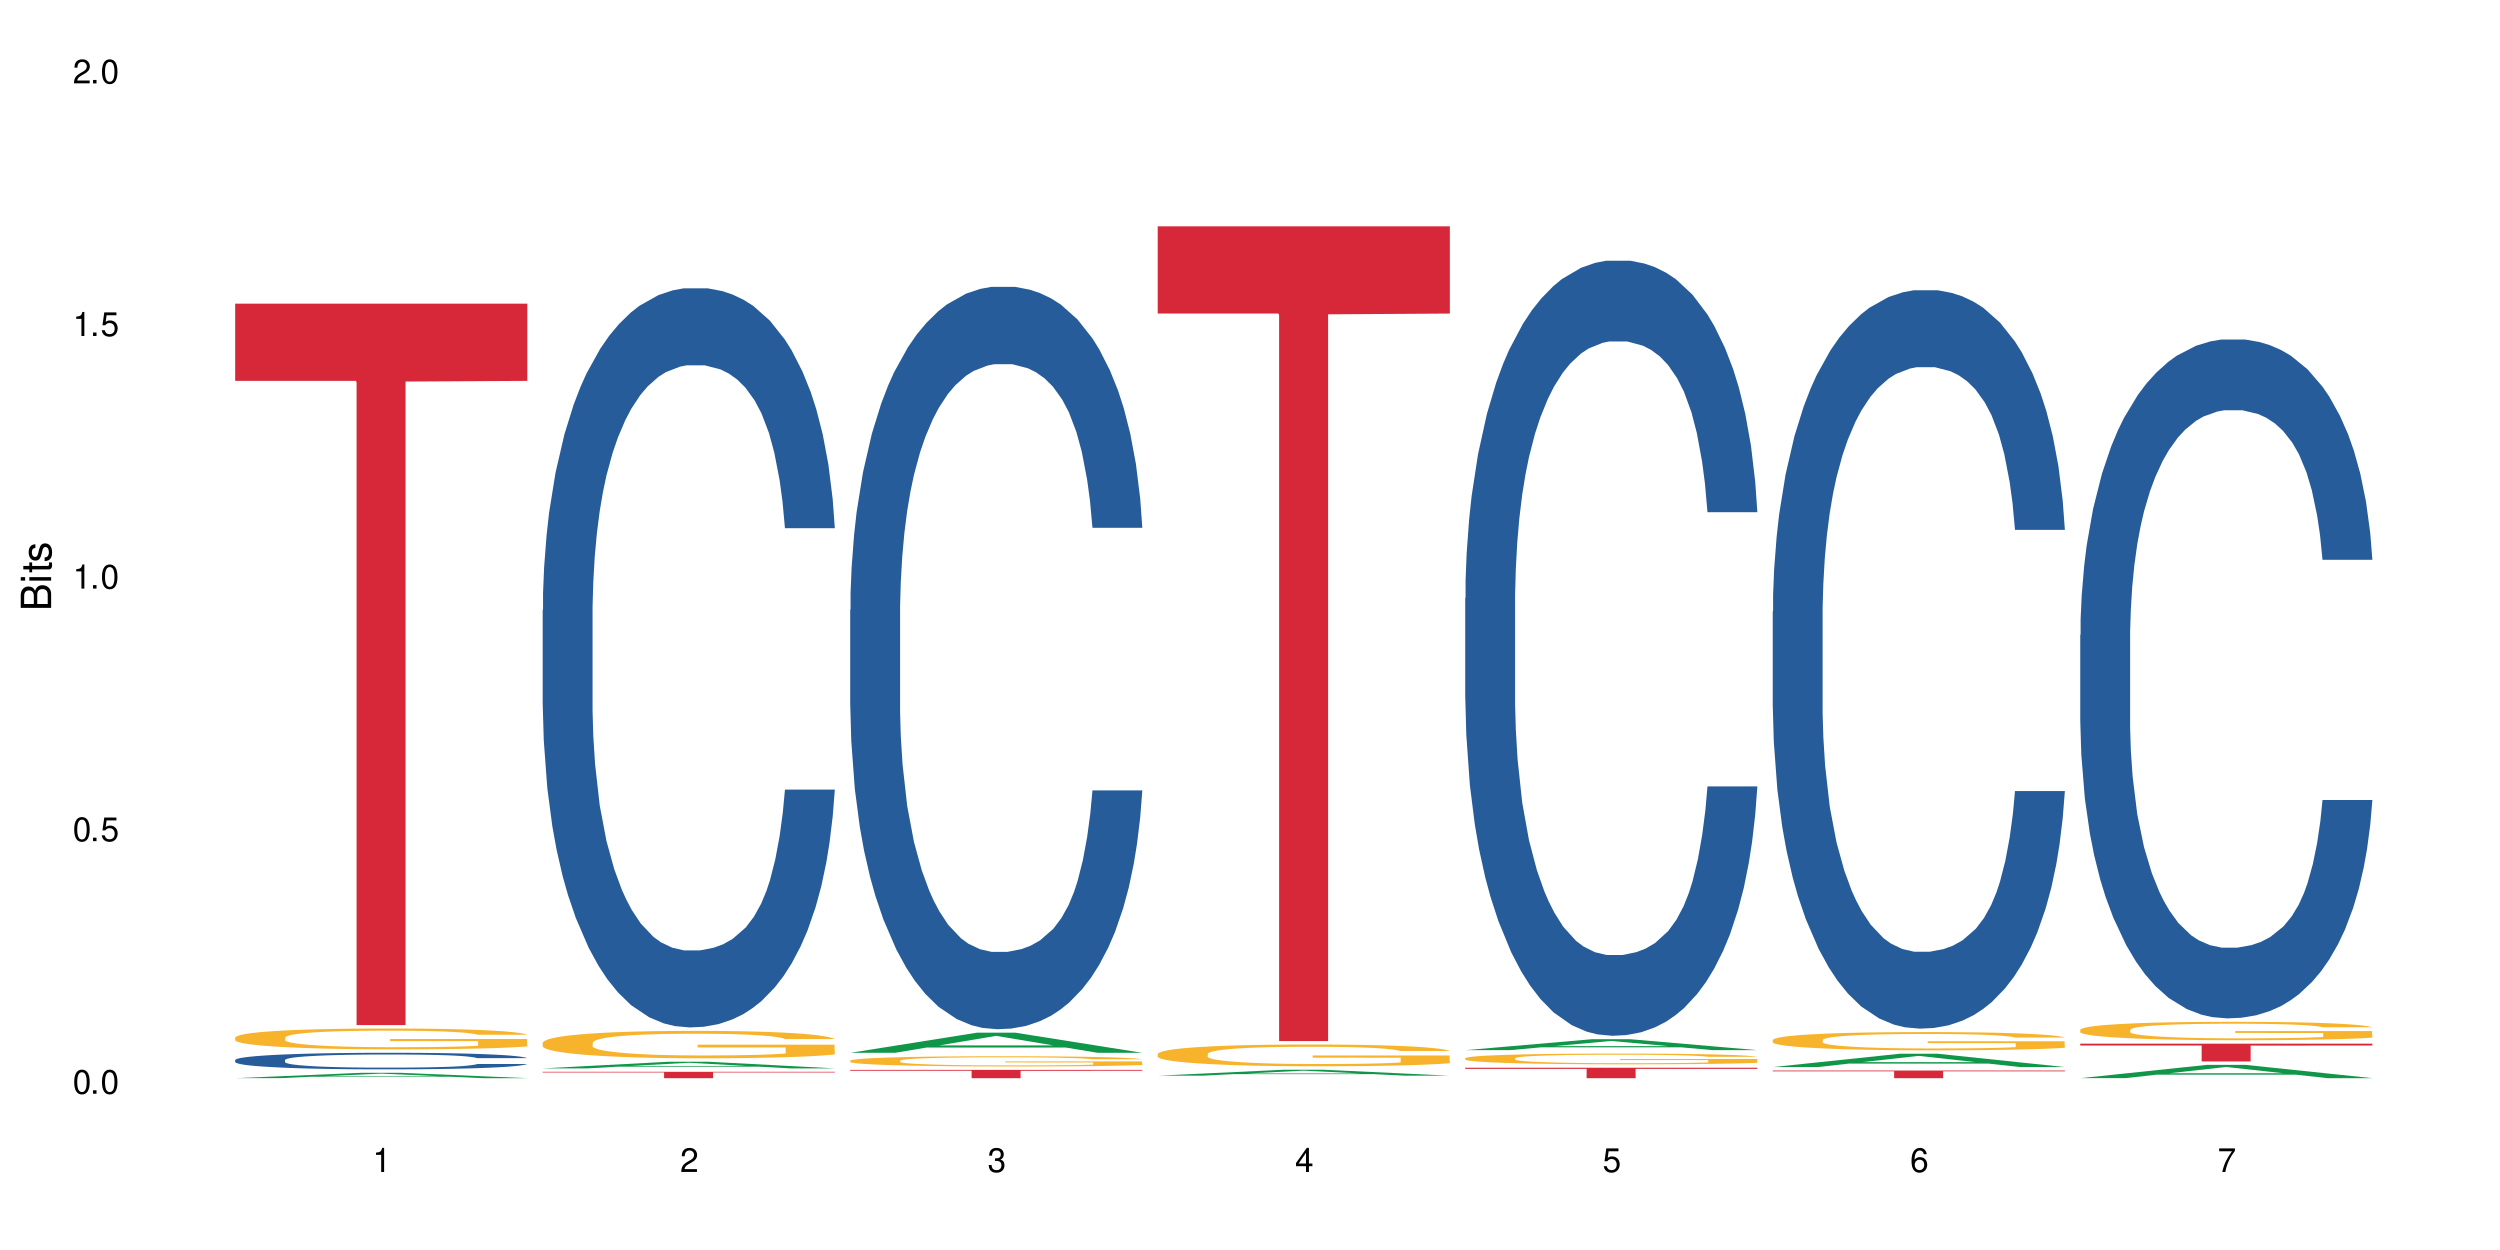 <?xml version="1.0" encoding="UTF-8"?>
<svg xmlns="http://www.w3.org/2000/svg" xmlns:xlink="http://www.w3.org/1999/xlink" width="720" height="360" viewBox="0 0 720 360">
<defs>
<g>
<g id="glyph-0-0">
</g>
<g id="glyph-0-1">
<path d="M 2.641 -6.938 C 2 -6.938 1.422 -6.656 1.078 -6.172 C 0.641 -5.562 0.406 -4.641 0.406 -3.359 C 0.406 -1.016 1.188 0.219 2.641 0.219 C 4.078 0.219 4.859 -1.016 4.859 -3.297 C 4.859 -4.641 4.656 -5.547 4.203 -6.172 C 3.844 -6.656 3.281 -6.938 2.641 -6.938 Z M 2.641 -6.188 C 3.547 -6.188 4 -5.25 4 -3.375 C 4 -1.406 3.562 -0.484 2.625 -0.484 C 1.734 -0.484 1.281 -1.438 1.281 -3.344 C 1.281 -5.25 1.734 -6.188 2.641 -6.188 Z M 2.641 -6.188 "/>
</g>
<g id="glyph-0-2">
<path d="M 1.828 -1 L 0.828 -1 L 0.828 0 L 1.828 0 Z M 1.828 -1 "/>
</g>
<g id="glyph-0-3">
<path d="M 4.562 -6.797 L 1.062 -6.797 L 0.547 -3.094 L 1.328 -3.094 C 1.719 -3.562 2.047 -3.734 2.578 -3.734 C 3.484 -3.734 4.062 -3.109 4.062 -2.094 C 4.062 -1.125 3.484 -0.531 2.578 -0.531 C 1.828 -0.531 1.375 -0.906 1.188 -1.672 L 0.328 -1.672 C 0.453 -1.109 0.547 -0.844 0.75 -0.594 C 1.125 -0.078 1.828 0.219 2.594 0.219 C 3.969 0.219 4.922 -0.781 4.922 -2.219 C 4.922 -3.562 4.031 -4.484 2.719 -4.484 C 2.25 -4.484 1.859 -4.359 1.469 -4.062 L 1.734 -5.969 L 4.562 -5.969 Z M 4.562 -6.797 "/>
</g>
<g id="glyph-0-4">
<path d="M 2.484 -4.938 L 2.484 0 L 3.328 0 L 3.328 -6.938 L 2.766 -6.938 C 2.469 -5.875 2.281 -5.734 0.984 -5.562 L 0.984 -4.938 Z M 2.484 -4.938 "/>
</g>
<g id="glyph-0-5">
<path d="M 4.859 -0.828 L 1.281 -0.828 C 1.359 -1.406 1.672 -1.781 2.5 -2.281 L 3.469 -2.828 C 4.406 -3.344 4.906 -4.062 4.906 -4.906 C 4.906 -5.484 4.672 -6.031 4.266 -6.406 C 3.859 -6.766 3.375 -6.938 2.719 -6.938 C 1.859 -6.938 1.219 -6.625 0.844 -6.031 C 0.609 -5.672 0.5 -5.234 0.484 -4.531 L 1.328 -4.531 C 1.359 -5.016 1.406 -5.281 1.531 -5.516 C 1.75 -5.938 2.188 -6.203 2.703 -6.203 C 3.469 -6.203 4.031 -5.641 4.031 -4.891 C 4.031 -4.344 3.719 -3.859 3.125 -3.516 L 2.234 -3 C 0.812 -2.172 0.406 -1.531 0.328 -0.016 L 4.859 -0.016 Z M 4.859 -0.828 "/>
</g>
<g id="glyph-0-6">
<path d="M 2.125 -3.188 L 2.578 -3.188 C 3.5 -3.188 3.984 -2.766 3.984 -1.922 C 3.984 -1.062 3.469 -0.531 2.594 -0.531 C 1.656 -0.531 1.203 -1 1.156 -2.016 L 0.312 -2.016 C 0.344 -1.453 0.438 -1.094 0.609 -0.781 C 0.953 -0.109 1.625 0.219 2.547 0.219 C 3.953 0.219 4.859 -0.625 4.859 -1.938 C 4.859 -2.828 4.516 -3.297 3.703 -3.594 C 4.344 -3.844 4.656 -4.328 4.656 -5.031 C 4.656 -6.219 3.875 -6.938 2.578 -6.938 C 1.203 -6.938 0.484 -6.172 0.453 -4.703 L 1.297 -4.703 C 1.312 -5.125 1.344 -5.359 1.453 -5.578 C 1.641 -5.969 2.062 -6.203 2.594 -6.203 C 3.344 -6.203 3.797 -5.75 3.797 -5 C 3.797 -4.516 3.609 -4.219 3.25 -4.047 C 3.016 -3.953 2.703 -3.922 2.125 -3.906 Z M 2.125 -3.188 "/>
</g>
<g id="glyph-0-7">
<path d="M 3.141 -1.672 L 3.141 0 L 3.984 0 L 3.984 -1.672 L 4.984 -1.672 L 4.984 -2.438 L 3.984 -2.438 L 3.984 -6.938 L 3.359 -6.938 L 0.266 -2.578 L 0.266 -1.672 Z M 3.141 -2.438 L 1 -2.438 L 3.141 -5.5 Z M 3.141 -2.438 "/>
</g>
<g id="glyph-0-8">
<path d="M 4.781 -5.125 C 4.609 -6.266 3.891 -6.938 2.844 -6.938 C 2.094 -6.938 1.422 -6.578 1.031 -5.953 C 0.594 -5.266 0.406 -4.422 0.406 -3.172 C 0.406 -2 0.578 -1.25 0.984 -0.641 C 1.359 -0.078 1.953 0.219 2.703 0.219 C 3.984 0.219 4.922 -0.75 4.922 -2.094 C 4.922 -3.375 4.062 -4.281 2.844 -4.281 C 2.172 -4.281 1.641 -4.031 1.281 -3.516 C 1.281 -5.234 1.828 -6.188 2.797 -6.188 C 3.391 -6.188 3.797 -5.797 3.938 -5.125 Z M 2.734 -3.531 C 3.547 -3.531 4.062 -2.953 4.062 -2.031 C 4.062 -1.156 3.484 -0.531 2.703 -0.531 C 1.922 -0.531 1.328 -1.188 1.328 -2.078 C 1.328 -2.938 1.906 -3.531 2.734 -3.531 Z M 2.734 -3.531 "/>
</g>
<g id="glyph-0-9">
<path d="M 4.984 -6.797 L 0.438 -6.797 L 0.438 -5.969 L 4.109 -5.969 C 2.5 -3.656 1.828 -2.234 1.328 0 L 2.219 0 C 2.594 -2.172 3.453 -4.047 4.984 -6.094 Z M 4.984 -6.797 "/>
</g>
<g id="glyph-1-0">
</g>
<g id="glyph-1-1">
<path d="M 0 -0.953 L 0 -4.891 C 0 -5.719 -0.234 -6.344 -0.734 -6.797 C -1.188 -7.234 -1.812 -7.469 -2.5 -7.469 C -3.547 -7.469 -4.188 -7 -4.625 -5.875 C -4.984 -6.688 -5.625 -7.094 -6.531 -7.094 C -7.172 -7.094 -7.734 -6.859 -8.141 -6.391 C -8.562 -5.922 -8.75 -5.344 -8.75 -4.5 L -8.75 -0.953 Z M -4.984 -2.062 L -7.766 -2.062 L -7.766 -4.219 C -7.766 -4.844 -7.688 -5.203 -7.453 -5.5 C -7.219 -5.812 -6.859 -5.969 -6.375 -5.969 C -5.891 -5.969 -5.531 -5.812 -5.297 -5.5 C -5.062 -5.203 -4.984 -4.844 -4.984 -4.219 Z M -0.984 -2.062 L -4 -2.062 L -4 -4.781 C -4 -5.766 -3.438 -6.359 -2.484 -6.359 C -1.547 -6.359 -0.984 -5.766 -0.984 -4.781 Z M -0.984 -2.062 "/>
</g>
<g id="glyph-1-2">
<path d="M -6.281 -1.797 L -6.281 -0.797 L 0 -0.797 L 0 -1.797 Z M -8.75 -1.797 L -8.75 -0.797 L -7.484 -0.797 L -7.484 -1.797 Z M -8.75 -1.797 "/>
</g>
<g id="glyph-1-3">
<path d="M -6.281 -3.047 L -6.281 -2.016 L -8.016 -2.016 L -8.016 -1.016 L -6.281 -1.016 L -6.281 -0.172 L -5.469 -0.172 L -5.469 -1.016 L -0.719 -1.016 C -0.078 -1.016 0.281 -1.453 0.281 -2.234 C 0.281 -2.5 0.25 -2.719 0.188 -3.047 L -0.641 -3.047 C -0.609 -2.906 -0.594 -2.766 -0.594 -2.562 C -0.594 -2.141 -0.719 -2.016 -1.156 -2.016 L -5.469 -2.016 L -5.469 -3.047 Z M -6.281 -3.047 "/>
</g>
<g id="glyph-1-4">
<path d="M -4.531 -5.25 C -5.766 -5.25 -6.469 -4.422 -6.469 -2.969 C -6.469 -1.516 -5.719 -0.562 -4.547 -0.562 C -3.562 -0.562 -3.094 -1.062 -2.734 -2.562 L -2.516 -3.484 C -2.344 -4.188 -2.094 -4.469 -1.641 -4.469 C -1.047 -4.469 -0.641 -3.875 -0.641 -3 C -0.641 -2.453 -0.797 -2 -1.062 -1.75 C -1.25 -1.594 -1.422 -1.531 -1.875 -1.469 L -1.875 -0.406 C -0.422 -0.453 0.281 -1.266 0.281 -2.922 C 0.281 -4.5 -0.5 -5.516 -1.719 -5.516 C -2.656 -5.516 -3.172 -4.984 -3.469 -3.734 L -3.703 -2.766 C -3.891 -1.953 -4.156 -1.609 -4.594 -1.609 C -5.188 -1.609 -5.547 -2.125 -5.547 -2.938 C -5.547 -3.75 -5.203 -4.172 -4.531 -4.203 Z M -4.531 -5.25 "/>
</g>
</g>
</defs>
<rect x="-72" y="-36" width="864" height="432" fill="rgb(100%, 100%, 100%)" fill-opacity="1"/>
<path fill-rule="nonzero" fill="rgb(6.275%, 58.824%, 28.235%)" fill-opacity="1" d="M 67.73 310.508 L 67.82 310.508 L 104.227 308.961 L 115.281 308.961 L 151.867 310.512 L 139.012 310.512 L 129.844 310.105 L 89.664 310.105 L 80.676 310.508 L 67.73 310.508 L 93.527 309.938 L 126.156 309.938 L 109.887 309.211 L 109.707 309.211 L 109.527 309.215 L 93.438 309.938 L 93.527 309.938 Z M 67.73 310.508 "/>
<path fill-rule="nonzero" fill="rgb(14.51%, 36.078%, 60%)" fill-opacity="1" d="M 67.73 305.277 L 67.832 305.273 L 67.832 305.168 L 68.141 305.004 L 68.859 304.793 L 69.578 304.648 L 71.426 304.391 L 73.988 304.145 L 76.656 303.953 L 78.605 303.84 L 80.352 303.75 L 84.352 303.59 L 86.918 303.508 L 89.688 303.434 L 93.074 303.359 L 95.535 303.316 L 101.078 303.246 L 105.18 303.215 L 108.363 303.203 L 115.238 303.203 L 119.34 303.219 L 122.316 303.242 L 125.598 303.277 L 128.371 303.316 L 133.191 303.41 L 137.5 303.531 L 139.449 303.602 L 142.527 303.738 L 144.891 303.867 L 146.531 303.98 L 148.379 304.145 L 150.02 304.34 L 151.25 304.562 L 151.867 304.75 L 137.5 304.75 L 136.785 304.574 L 135.961 304.441 L 134.422 304.262 L 132.883 304.137 L 130.73 304.008 L 128.781 303.926 L 126.113 303.844 L 123.754 303.789 L 121.289 303.75 L 118.93 303.727 L 114.414 303.699 L 109.184 303.699 L 107.234 303.707 L 103.23 303.742 L 101.078 303.773 L 98 303.836 L 95.844 303.891 L 93.281 303.977 L 91.535 304.051 L 89.379 304.164 L 87.84 304.266 L 86.098 304.41 L 85.07 304.52 L 84.148 304.641 L 83.328 304.785 L 82.711 304.938 L 82.301 305.098 L 82.094 305.258 L 82.094 305.934 L 82.301 306.09 L 82.812 306.273 L 84.148 306.539 L 86.098 306.77 L 88.355 306.953 L 90.508 307.086 L 91.742 307.145 L 93.383 307.215 L 95.945 307.301 L 99.641 307.391 L 101.797 307.426 L 105.078 307.461 L 108.465 307.477 L 112.98 307.477 L 116.98 307.461 L 119.648 307.438 L 122.418 307.402 L 126.215 307.328 L 128.574 307.258 L 130.629 307.176 L 132.168 307.094 L 133.191 307.023 L 134.73 306.887 L 135.961 306.738 L 136.887 306.586 L 137.5 306.438 L 151.867 306.438 L 151.25 306.613 L 150.328 306.781 L 149.402 306.91 L 147.969 307.062 L 146.324 307.199 L 143.965 307.352 L 142.016 307.449 L 139.449 307.559 L 137.09 307.641 L 134.527 307.715 L 130.73 307.805 L 128.266 307.848 L 125.598 307.887 L 122.418 307.922 L 118.418 307.953 L 114.109 307.969 L 110.105 307.973 L 105.797 307.965 L 102.617 307.949 L 98.41 307.91 L 93.176 307.832 L 89.379 307.746 L 86.406 307.664 L 83.84 307.578 L 80.969 307.461 L 77.273 307.266 L 75.016 307.117 L 73.477 306.996 L 71.734 306.828 L 70.5 306.676 L 69.066 306.43 L 68.039 306.121 L 67.73 305.879 Z M 67.73 305.277 "/>
<path fill-rule="nonzero" fill="rgb(96.863%, 70.196%, 16.863%)" fill-opacity="1" d="M 67.73 298.781 L 67.832 298.777 L 67.832 298.668 L 68.242 298.422 L 69.27 298.082 L 70.605 297.801 L 72.039 297.582 L 72.965 297.469 L 74.504 297.301 L 75.836 297.18 L 79.223 296.934 L 83.531 296.703 L 85.891 296.605 L 88.559 296.512 L 92.355 296.41 L 94.102 296.371 L 99.438 296.281 L 105.488 296.227 L 112.16 296.211 L 115.238 296.215 L 119.441 296.238 L 125.188 296.297 L 128.473 296.352 L 131.039 296.41 L 133.707 296.48 L 136.988 296.59 L 140.066 296.723 L 142.527 296.852 L 144.992 297.016 L 147.043 297.191 L 148.789 297.383 L 150.328 297.613 L 151.25 297.809 L 151.867 298 L 137.605 298 L 136.785 297.809 L 135.859 297.66 L 134.32 297.477 L 132.781 297.348 L 131.242 297.242 L 128.371 297.098 L 125.906 297.012 L 122.828 296.934 L 119.855 296.887 L 116.469 296.852 L 114.414 296.84 L 108.977 296.84 L 104.055 296.879 L 101.18 296.926 L 99.129 296.969 L 96.254 297.051 L 94.512 297.117 L 93.484 297.16 L 90.406 297.328 L 88.355 297.484 L 87.227 297.586 L 85.789 297.754 L 84.762 297.898 L 83.633 298.121 L 83.02 298.285 L 82.199 298.656 L 82.094 299.645 L 82.402 299.852 L 83.02 300.078 L 83.84 300.273 L 85.07 300.484 L 86.301 300.641 L 88.457 300.855 L 90.305 301 L 91.742 301.094 L 94.512 301.238 L 95.641 301.289 L 98.309 301.387 L 101.078 301.465 L 104.465 301.531 L 107.027 301.562 L 111.133 301.59 L 116.363 301.59 L 122.52 301.559 L 126.422 301.516 L 129.09 301.469 L 130.832 301.434 L 132.988 301.371 L 134.527 301.316 L 135.961 301.258 L 137.707 301.164 L 137.707 299.852 L 112.363 299.848 L 112.363 299.234 L 151.762 299.227 L 151.867 301.371 L 149.711 301.52 L 147.043 301.664 L 144.48 301.773 L 141.812 301.867 L 138.016 301.969 L 134.938 302.035 L 130.215 302.113 L 125.906 302.16 L 121.395 302.195 L 117.391 302.211 L 112.672 302.215 L 108.465 302.207 L 103.949 302.172 L 100.359 302.129 L 97.074 302.074 L 93.793 302.004 L 89.688 301.887 L 87.02 301.793 L 84.25 301.68 L 81.48 301.543 L 79.016 301.395 L 77.375 301.277 L 75.734 301.148 L 73.988 300.98 L 72.348 300.797 L 71.117 300.625 L 69.988 300.434 L 69.168 300.254 L 68.348 300.008 L 67.938 299.809 L 67.73 299.637 Z M 67.73 298.781 "/>
<path fill-rule="nonzero" fill="rgb(83.922%, 15.686%, 22.353%)" fill-opacity="1" d="M 67.73 87.453 L 151.867 87.453 L 151.867 109.691 L 116.801 109.887 L 116.801 295.227 L 102.695 295.227 L 102.695 110.082 L 102.488 109.691 L 67.73 109.691 Z M 67.73 87.453 "/>
<path fill-rule="nonzero" fill="rgb(6.275%, 58.824%, 28.235%)" fill-opacity="1" d="M 156.293 307.691 L 156.383 307.688 L 192.789 305.77 L 203.844 305.77 L 240.43 307.691 L 227.574 307.691 L 218.406 307.191 L 178.227 307.191 L 169.238 307.691 L 156.293 307.691 L 182.094 306.984 L 214.723 306.98 L 198.453 306.086 L 198.273 306.082 L 198.094 306.09 L 182.004 306.98 L 182.094 306.984 Z M 156.293 307.691 "/>
<path fill-rule="nonzero" fill="rgb(14.51%, 36.078%, 60%)" fill-opacity="1" d="M 156.293 175.656 L 156.398 175.461 L 156.398 170.793 L 156.703 163.398 L 157.422 154.059 L 158.141 147.637 L 159.988 136.156 L 162.555 125.066 L 165.223 116.504 L 167.172 111.445 L 168.914 107.555 L 172.918 100.355 L 175.48 96.656 L 178.25 93.348 L 181.637 90.043 L 184.102 88.094 L 189.641 84.98 L 193.746 83.621 L 196.926 83.035 L 203.801 83.035 L 207.902 83.816 L 210.879 84.789 L 214.164 86.344 L 216.934 88.094 L 221.754 92.375 L 226.066 97.824 L 228.016 100.938 L 231.094 106.969 L 233.453 112.809 L 235.094 117.867 L 236.941 125.066 L 238.582 133.82 L 239.812 143.746 L 240.43 152.113 L 226.066 152.113 L 225.348 144.328 L 224.527 138.297 L 222.988 130.32 L 221.449 124.676 L 219.293 119.035 L 217.344 115.336 L 214.676 111.641 L 212.316 109.305 L 209.855 107.555 L 207.492 106.387 L 202.98 105.219 L 197.746 105.219 L 195.797 105.609 L 191.797 107.164 L 189.641 108.527 L 186.562 111.25 L 184.406 113.781 L 181.844 117.672 L 180.098 120.98 L 177.945 126.039 L 176.406 130.516 L 174.66 136.934 L 173.633 141.801 L 172.711 147.246 L 171.891 153.668 L 171.273 160.48 L 170.863 167.68 L 170.66 174.684 L 170.66 204.844 L 170.863 211.848 L 171.379 220.02 L 172.711 231.891 L 174.66 242.203 L 176.918 250.375 L 179.074 256.211 L 180.305 258.938 L 181.945 262.051 L 184.512 265.941 L 188.203 269.832 L 190.359 271.391 L 193.641 272.945 L 197.027 273.723 L 201.543 273.723 L 205.543 272.945 L 208.211 271.973 L 210.98 270.414 L 214.777 267.109 L 217.137 263.996 L 219.191 260.297 L 220.73 256.602 L 221.754 253.488 L 223.293 247.457 L 224.527 240.84 L 225.449 234.031 L 226.066 227.414 L 240.43 227.414 L 239.812 235.195 L 238.891 242.785 L 237.969 248.43 L 236.531 255.238 L 234.891 261.27 L 232.527 268.082 L 230.578 272.555 L 228.016 277.422 L 225.656 281.117 L 223.09 284.426 L 219.293 288.316 L 216.832 290.262 L 214.164 292.016 L 210.98 293.57 L 206.98 294.934 L 202.672 295.711 L 198.668 295.906 L 194.359 295.516 L 191.18 294.738 L 186.973 292.988 L 181.738 289.484 L 177.945 285.789 L 174.969 282.09 L 172.402 278.199 L 169.531 272.945 L 165.836 264.383 L 163.578 257.77 L 162.039 252.32 L 160.297 244.73 L 159.066 237.922 L 157.629 227.023 L 156.602 213.211 L 156.293 202.508 Z M 156.293 175.656 "/>
<path fill-rule="nonzero" fill="rgb(96.863%, 70.196%, 16.863%)" fill-opacity="1" d="M 156.293 300.273 L 156.398 300.266 L 156.398 300.121 L 156.809 299.797 L 157.832 299.348 L 159.168 298.98 L 160.605 298.695 L 161.527 298.543 L 163.066 298.324 L 164.398 298.168 L 167.785 297.844 L 172.094 297.539 L 174.457 297.41 L 177.121 297.289 L 180.918 297.152 L 182.664 297.102 L 188 296.984 L 194.051 296.914 L 200.723 296.891 L 203.801 296.898 L 208.008 296.926 L 213.754 297.008 L 217.035 297.078 L 219.602 297.152 L 222.27 297.246 L 225.551 297.387 L 228.629 297.562 L 231.094 297.734 L 233.555 297.949 L 235.605 298.18 L 237.352 298.434 L 238.891 298.738 L 239.812 298.988 L 240.43 299.242 L 226.168 299.242 L 225.348 298.988 L 224.422 298.793 L 222.883 298.555 L 221.344 298.383 L 219.805 298.246 L 216.934 298.059 L 214.473 297.945 L 211.395 297.844 L 208.418 297.777 L 205.031 297.734 L 202.98 297.719 L 197.543 297.719 L 192.617 297.77 L 189.742 297.828 L 187.691 297.887 L 184.816 297.992 L 183.074 298.082 L 182.047 298.137 L 178.969 298.363 L 176.918 298.562 L 175.789 298.699 L 174.352 298.918 L 173.328 299.113 L 172.199 299.398 L 171.582 299.617 L 170.762 300.105 L 170.66 301.402 L 170.965 301.68 L 171.582 301.973 L 172.402 302.234 L 173.633 302.508 L 174.867 302.715 L 177.02 302.996 L 178.867 303.184 L 180.305 303.309 L 183.074 303.504 L 184.203 303.566 L 186.871 303.695 L 189.641 303.797 L 193.027 303.883 L 195.59 303.926 L 199.695 303.965 L 204.93 303.965 L 211.086 303.922 L 214.984 303.863 L 217.652 303.805 L 219.395 303.754 L 221.551 303.676 L 223.09 303.602 L 224.527 303.523 L 226.27 303.402 L 226.27 301.68 L 200.926 301.672 L 200.926 300.863 L 240.328 300.855 L 240.43 303.676 L 238.273 303.871 L 235.605 304.059 L 233.043 304.203 L 230.375 304.324 L 226.578 304.461 L 223.5 304.547 L 218.781 304.648 L 214.473 304.715 L 209.957 304.758 L 205.953 304.777 L 201.234 304.785 L 197.027 304.77 L 192.512 304.727 L 188.922 304.672 L 185.641 304.598 L 182.355 304.504 L 178.25 304.352 L 175.582 304.23 L 172.812 304.078 L 170.043 303.898 L 167.582 303.703 L 165.938 303.555 L 164.297 303.379 L 162.555 303.164 L 160.91 302.918 L 159.68 302.695 L 158.551 302.441 L 157.73 302.203 L 156.91 301.879 L 156.5 301.621 L 156.293 301.398 Z M 156.293 300.273 "/>
<path fill-rule="nonzero" fill="rgb(83.922%, 15.686%, 22.353%)" fill-opacity="1" d="M 156.293 308.68 L 240.43 308.68 L 240.43 308.875 L 205.363 308.875 L 205.363 310.512 L 191.258 310.512 L 191.258 308.879 L 191.051 308.875 L 156.293 308.875 Z M 156.293 308.68 "/>
<path fill-rule="nonzero" fill="rgb(6.275%, 58.824%, 28.235%)" fill-opacity="1" d="M 244.859 303.211 L 244.949 303.203 L 281.352 297.41 L 292.41 297.41 L 328.992 303.215 L 316.141 303.215 L 306.969 301.699 L 266.789 301.699 L 257.801 303.211 L 244.859 303.211 L 270.656 301.074 L 303.285 301.066 L 287.016 298.355 L 286.836 298.352 L 286.656 298.367 L 270.566 301.066 L 270.656 301.074 Z M 244.859 303.211 "/>
<path fill-rule="nonzero" fill="rgb(14.51%, 36.078%, 60%)" fill-opacity="1" d="M 244.859 175.648 L 244.961 175.449 L 244.961 170.762 L 245.27 163.336 L 245.988 153.953 L 246.703 147.504 L 248.551 135.973 L 251.117 124.836 L 253.785 116.234 L 255.734 111.152 L 257.477 107.246 L 261.48 100.016 L 264.043 96.301 L 266.816 92.98 L 270.199 89.656 L 272.664 87.703 L 278.203 84.574 L 282.309 83.207 L 285.488 82.621 L 292.363 82.621 L 296.469 83.402 L 299.441 84.379 L 302.727 85.941 L 305.496 87.703 L 310.32 92 L 314.629 97.473 L 316.578 100.602 L 319.656 106.66 L 322.016 112.523 L 323.656 117.602 L 325.504 124.836 L 327.145 133.629 L 328.379 143.598 L 328.992 152 L 314.629 152 L 313.91 144.184 L 313.09 138.125 L 311.551 130.109 L 310.012 124.445 L 307.855 118.777 L 305.906 115.062 L 303.238 111.348 L 300.879 109.004 L 298.418 107.246 L 296.059 106.074 L 291.543 104.898 L 286.309 104.898 L 284.359 105.293 L 280.359 106.855 L 278.203 108.223 L 275.125 110.957 L 272.973 113.5 L 270.406 117.406 L 268.66 120.73 L 266.508 125.812 L 264.969 130.305 L 263.223 136.754 L 262.199 141.641 L 261.273 147.113 L 260.453 153.562 L 259.84 160.402 L 259.426 167.633 L 259.223 174.668 L 259.223 204.961 L 259.426 211.996 L 259.941 220.203 L 261.273 232.125 L 263.223 242.484 L 265.48 250.691 L 267.637 256.555 L 268.867 259.293 L 270.508 262.418 L 273.074 266.328 L 276.77 270.234 L 278.922 271.801 L 282.207 273.363 L 285.59 274.145 L 290.105 274.145 L 294.109 273.363 L 296.773 272.387 L 299.547 270.82 L 303.344 267.5 L 305.703 264.371 L 307.754 260.66 L 309.293 256.945 L 310.32 253.82 L 311.859 247.762 L 313.09 241.117 L 314.012 234.277 L 314.629 227.633 L 328.992 227.633 L 328.379 235.449 L 327.453 243.07 L 326.531 248.738 L 325.094 255.578 L 323.453 261.637 L 321.094 268.477 L 319.145 272.973 L 316.578 277.855 L 314.219 281.57 L 311.652 284.895 L 307.855 288.801 L 305.395 290.758 L 302.727 292.516 L 299.547 294.078 L 295.543 295.445 L 291.234 296.227 L 287.234 296.422 L 282.926 296.031 L 279.742 295.25 L 275.535 293.492 L 270.305 289.973 L 266.508 286.262 L 263.531 282.547 L 260.965 278.641 L 258.094 273.363 L 254.398 264.762 L 252.145 258.117 L 250.605 252.648 L 248.859 245.023 L 247.629 238.184 L 246.191 227.242 L 245.164 213.363 L 244.859 202.617 Z M 244.859 175.648 "/>
<path fill-rule="nonzero" fill="rgb(96.863%, 70.196%, 16.863%)" fill-opacity="1" d="M 244.859 305.461 L 244.961 305.457 L 244.961 305.402 L 245.371 305.281 L 246.398 305.117 L 247.73 304.98 L 249.168 304.871 L 250.09 304.816 L 251.629 304.734 L 252.965 304.676 L 256.348 304.555 L 260.66 304.441 L 263.02 304.395 L 265.688 304.348 L 269.484 304.297 L 271.227 304.277 L 276.562 304.234 L 282.617 304.207 L 289.285 304.199 L 292.363 304.203 L 296.57 304.215 L 302.316 304.242 L 305.598 304.27 L 308.164 304.297 L 310.832 304.332 L 314.117 304.387 L 317.195 304.449 L 319.656 304.516 L 322.117 304.594 L 324.172 304.68 L 325.914 304.773 L 327.453 304.887 L 328.379 304.98 L 328.992 305.074 L 314.73 305.074 L 313.91 304.98 L 312.988 304.91 L 311.449 304.82 L 309.91 304.758 L 308.371 304.707 L 305.496 304.637 L 303.035 304.594 L 299.957 304.555 L 296.98 304.531 L 293.594 304.516 L 291.543 304.508 L 286.105 304.508 L 281.18 304.527 L 278.309 304.551 L 276.254 304.57 L 273.383 304.609 L 271.637 304.645 L 270.613 304.664 L 267.535 304.75 L 265.48 304.824 L 264.352 304.875 L 262.918 304.953 L 261.891 305.027 L 260.762 305.133 L 260.145 305.215 L 259.324 305.398 L 259.223 305.879 L 259.531 305.984 L 260.145 306.094 L 260.965 306.188 L 262.199 306.293 L 263.43 306.371 L 265.582 306.473 L 267.43 306.543 L 268.867 306.59 L 271.637 306.66 L 272.766 306.688 L 275.434 306.734 L 278.203 306.773 L 281.59 306.805 L 284.156 306.82 L 288.258 306.832 L 293.492 306.832 L 299.648 306.816 L 303.547 306.797 L 306.215 306.773 L 307.961 306.754 L 310.113 306.727 L 311.652 306.699 L 313.09 306.668 L 314.832 306.625 L 314.832 305.984 L 289.492 305.98 L 289.492 305.68 L 328.891 305.676 L 328.992 306.727 L 326.84 306.797 L 324.172 306.867 L 321.605 306.922 L 318.938 306.969 L 315.141 307.02 L 312.062 307.051 L 307.344 307.09 L 303.035 307.113 L 298.52 307.129 L 294.52 307.137 L 289.797 307.141 L 285.59 307.133 L 281.078 307.117 L 277.484 307.098 L 274.203 307.07 L 270.918 307.035 L 266.816 306.977 L 264.148 306.934 L 261.379 306.875 L 258.605 306.809 L 256.145 306.738 L 254.504 306.68 L 252.859 306.617 L 251.117 306.535 L 249.477 306.445 L 248.242 306.359 L 247.113 306.266 L 246.293 306.18 L 245.473 306.059 L 245.062 305.961 L 244.859 305.879 Z M 244.859 305.461 "/>
<path fill-rule="nonzero" fill="rgb(83.922%, 15.686%, 22.353%)" fill-opacity="1" d="M 244.859 308.125 L 328.992 308.125 L 328.992 308.379 L 293.93 308.383 L 293.93 310.512 L 279.82 310.512 L 279.82 308.383 L 279.617 308.379 L 244.859 308.379 Z M 244.859 308.125 "/>
<path fill-rule="nonzero" fill="rgb(6.275%, 58.824%, 28.235%)" fill-opacity="1" d="M 333.422 309.797 L 333.512 309.797 L 369.914 308.074 L 380.973 308.074 L 417.555 309.797 L 404.703 309.797 L 395.535 309.348 L 355.355 309.348 L 346.363 309.797 L 333.422 309.797 L 359.219 309.16 L 391.848 309.16 L 375.578 308.355 L 375.398 308.355 L 375.219 308.359 L 359.129 309.16 L 359.219 309.16 Z M 333.422 309.797 "/>
<path fill-rule="nonzero" fill="rgb(96.863%, 70.196%, 16.863%)" fill-opacity="1" d="M 333.422 303.504 L 333.523 303.496 L 333.523 303.383 L 333.934 303.125 L 334.961 302.77 L 336.293 302.477 L 337.73 302.25 L 338.652 302.129 L 340.191 301.957 L 341.527 301.832 L 344.914 301.574 L 349.223 301.332 L 351.582 301.23 L 354.25 301.133 L 358.047 301.023 L 359.789 300.984 L 365.125 300.891 L 371.18 300.832 L 377.848 300.816 L 380.926 300.82 L 385.133 300.844 L 390.879 300.906 L 394.164 300.965 L 396.727 301.023 L 399.395 301.098 L 402.68 301.211 L 405.758 301.348 L 408.219 301.488 L 410.684 301.66 L 412.734 301.84 L 414.477 302.043 L 416.016 302.281 L 416.941 302.484 L 417.555 302.684 L 403.293 302.684 L 402.473 302.484 L 401.551 302.328 L 400.012 302.141 L 398.473 302.004 L 396.934 301.895 L 394.059 301.746 L 391.598 301.652 L 388.52 301.574 L 385.543 301.52 L 382.156 301.488 L 380.105 301.477 L 374.668 301.477 L 369.742 301.516 L 366.871 301.562 L 364.816 301.605 L 361.945 301.691 L 360.199 301.762 L 359.176 301.809 L 356.098 301.984 L 354.043 302.145 L 352.914 302.254 L 351.48 302.426 L 350.453 302.582 L 349.324 302.809 L 348.711 302.98 L 347.887 303.371 L 347.785 304.402 L 348.094 304.621 L 348.711 304.855 L 349.531 305.062 L 350.762 305.277 L 351.992 305.445 L 354.148 305.668 L 355.992 305.816 L 357.43 305.914 L 360.199 306.07 L 361.328 306.121 L 363.996 306.223 L 366.766 306.305 L 370.152 306.371 L 372.719 306.406 L 376.824 306.434 L 382.055 306.434 L 388.211 306.402 L 392.109 306.355 L 394.777 306.309 L 396.523 306.27 L 398.676 306.207 L 400.215 306.148 L 401.652 306.086 L 403.398 305.988 L 403.398 304.621 L 378.055 304.613 L 378.055 303.973 L 417.453 303.965 L 417.555 306.207 L 415.402 306.359 L 412.734 306.508 L 410.168 306.625 L 407.5 306.723 L 403.703 306.832 L 400.625 306.898 L 395.906 306.98 L 391.598 307.031 L 387.082 307.066 L 383.082 307.082 L 378.363 307.09 L 374.156 307.078 L 369.641 307.043 L 366.051 306.996 L 362.766 306.938 L 359.484 306.863 L 355.379 306.746 L 352.711 306.648 L 349.941 306.527 L 347.172 306.383 L 344.707 306.23 L 343.066 306.109 L 341.426 305.973 L 339.68 305.801 L 338.039 305.605 L 336.809 305.426 L 335.68 305.227 L 334.859 305.039 L 334.035 304.781 L 333.625 304.574 L 333.422 304.395 Z M 333.422 303.504 "/>
<path fill-rule="nonzero" fill="rgb(83.922%, 15.686%, 22.353%)" fill-opacity="1" d="M 333.422 65.188 L 417.555 65.188 L 417.555 90.305 L 382.492 90.523 L 382.492 299.832 L 368.383 299.832 L 368.383 90.746 L 368.18 90.305 L 333.422 90.305 Z M 333.422 65.188 "/>
<path fill-rule="nonzero" fill="rgb(6.275%, 58.824%, 28.235%)" fill-opacity="1" d="M 421.984 302.445 L 422.074 302.441 L 458.48 299.293 L 469.535 299.293 L 506.121 302.445 L 493.266 302.445 L 484.098 301.625 L 443.918 301.625 L 434.93 302.445 L 421.984 302.445 L 447.781 301.285 L 480.41 301.281 L 464.141 299.809 L 463.961 299.805 L 463.781 299.816 L 447.691 301.281 L 447.781 301.285 Z M 421.984 302.445 "/>
<path fill-rule="nonzero" fill="rgb(14.51%, 36.078%, 60%)" fill-opacity="1" d="M 421.984 172.211 L 422.086 172.004 L 422.086 167.109 L 422.395 159.355 L 423.113 149.559 L 423.832 142.828 L 425.68 130.789 L 428.242 119.156 L 430.91 110.18 L 432.859 104.875 L 434.605 100.793 L 438.605 93.242 L 441.172 89.367 L 443.941 85.898 L 447.328 82.43 L 449.789 80.387 L 455.332 77.125 L 459.434 75.695 L 462.617 75.082 L 469.488 75.082 L 473.594 75.898 L 476.57 76.918 L 479.852 78.551 L 482.625 80.387 L 487.445 84.879 L 491.754 90.59 L 493.703 93.855 L 496.781 100.18 L 499.145 106.301 L 500.785 111.609 L 502.633 119.156 L 504.273 128.34 L 505.504 138.746 L 506.121 147.52 L 491.754 147.52 L 491.035 139.359 L 490.215 133.031 L 488.676 124.668 L 487.137 118.75 L 484.984 112.832 L 483.035 108.953 L 480.367 105.078 L 478.008 102.629 L 475.543 100.793 L 473.184 99.57 L 468.668 98.344 L 463.438 98.344 L 461.488 98.754 L 457.484 100.387 L 455.332 101.812 L 452.254 104.672 L 450.098 107.324 L 447.531 111.402 L 445.789 114.871 L 443.633 120.176 L 442.094 124.871 L 440.352 131.605 L 439.324 136.707 L 438.402 142.418 L 437.582 149.152 L 436.965 156.293 L 436.555 163.844 L 436.348 171.188 L 436.348 202.816 L 436.555 210.16 L 437.066 218.73 L 438.402 231.18 L 440.352 241.992 L 442.609 250.562 L 444.762 256.684 L 445.992 259.539 L 447.637 262.805 L 450.199 266.887 L 453.895 270.969 L 456.051 272.598 L 459.332 274.23 L 462.719 275.047 L 467.234 275.047 L 471.234 274.23 L 473.902 273.211 L 476.672 271.578 L 480.469 268.109 L 482.828 264.848 L 484.879 260.969 L 486.418 257.094 L 487.445 253.828 L 488.984 247.5 L 490.215 240.562 L 491.141 233.422 L 491.754 226.484 L 506.121 226.484 L 505.504 234.648 L 504.582 242.605 L 503.656 248.523 L 502.223 255.664 L 500.578 261.988 L 498.219 269.129 L 496.27 273.824 L 493.703 278.926 L 491.344 282.801 L 488.781 286.27 L 484.984 290.352 L 482.52 292.391 L 479.852 294.227 L 476.672 295.859 L 472.672 297.289 L 468.363 298.105 L 464.359 298.309 L 460.051 297.902 L 456.871 297.086 L 452.664 295.25 L 447.43 291.574 L 443.633 287.699 L 440.66 283.82 L 438.094 279.742 L 435.219 274.23 L 431.527 265.254 L 429.27 258.316 L 427.73 252.602 L 425.984 244.645 L 424.754 237.504 L 423.32 226.078 L 422.293 211.59 L 421.984 200.367 Z M 421.984 172.211 "/>
<path fill-rule="nonzero" fill="rgb(96.863%, 70.196%, 16.863%)" fill-opacity="1" d="M 421.984 304.758 L 422.086 304.754 L 422.086 304.695 L 422.496 304.57 L 423.523 304.395 L 424.859 304.25 L 426.293 304.137 L 427.219 304.078 L 428.758 303.992 L 430.09 303.934 L 433.477 303.805 L 437.785 303.688 L 440.145 303.637 L 442.812 303.586 L 446.609 303.535 L 448.355 303.512 L 453.688 303.469 L 459.742 303.441 L 466.41 303.434 L 469.488 303.434 L 473.695 303.445 L 479.441 303.477 L 482.727 303.504 L 485.293 303.535 L 487.957 303.57 L 491.242 303.625 L 494.32 303.695 L 496.781 303.762 L 499.246 303.848 L 501.297 303.938 L 503.043 304.035 L 504.582 304.156 L 505.504 304.254 L 506.121 304.352 L 491.859 304.352 L 491.035 304.254 L 490.113 304.176 L 488.574 304.086 L 487.035 304.016 L 485.496 303.961 L 482.625 303.891 L 480.16 303.844 L 477.082 303.805 L 474.105 303.777 L 470.723 303.762 L 468.668 303.758 L 463.23 303.758 L 458.305 303.777 L 455.434 303.801 L 453.383 303.82 L 450.508 303.863 L 448.766 303.898 L 447.738 303.922 L 444.66 304.008 L 442.609 304.086 L 441.48 304.141 L 440.043 304.227 L 439.016 304.301 L 437.887 304.414 L 437.273 304.5 L 436.453 304.691 L 436.348 305.199 L 436.656 305.309 L 437.273 305.422 L 438.094 305.523 L 439.324 305.633 L 440.555 305.715 L 442.711 305.824 L 444.559 305.898 L 445.992 305.945 L 448.766 306.023 L 449.895 306.047 L 452.562 306.098 L 455.332 306.137 L 458.715 306.172 L 461.281 306.188 L 465.387 306.203 L 470.617 306.203 L 476.773 306.188 L 480.676 306.164 L 483.34 306.141 L 485.086 306.121 L 487.242 306.09 L 488.781 306.062 L 490.215 306.031 L 491.961 305.984 L 491.961 305.309 L 466.617 305.305 L 466.617 304.988 L 506.016 304.984 L 506.121 306.09 L 503.965 306.168 L 501.297 306.238 L 498.73 306.297 L 496.066 306.344 L 492.27 306.398 L 489.191 306.434 L 484.469 306.473 L 480.16 306.496 L 475.645 306.512 L 471.645 306.523 L 466.926 306.523 L 462.719 306.52 L 458.203 306.504 L 454.613 306.48 L 451.328 306.453 L 448.047 306.414 L 443.941 306.355 L 441.273 306.309 L 438.504 306.25 L 435.734 306.176 L 433.27 306.102 L 431.629 306.043 L 429.988 305.973 L 428.242 305.891 L 426.602 305.793 L 425.371 305.707 L 424.242 305.605 L 423.422 305.512 L 422.602 305.387 L 422.191 305.285 L 421.984 305.195 Z M 421.984 304.758 "/>
<path fill-rule="nonzero" fill="rgb(83.922%, 15.686%, 22.353%)" fill-opacity="1" d="M 421.984 307.512 L 506.121 307.512 L 506.121 307.832 L 471.055 307.836 L 471.055 310.512 L 456.945 310.512 L 456.945 307.836 L 456.742 307.832 L 421.984 307.832 Z M 421.984 307.512 "/>
<path fill-rule="nonzero" fill="rgb(6.275%, 58.824%, 28.235%)" fill-opacity="1" d="M 510.547 307.316 L 510.637 307.312 L 547.043 303.484 L 558.098 303.484 L 594.684 307.32 L 581.828 307.32 L 572.66 306.316 L 532.48 306.316 L 523.492 307.316 L 510.547 307.316 L 536.348 305.902 L 568.977 305.902 L 552.707 304.109 L 552.527 304.105 L 552.348 304.117 L 536.258 305.902 L 536.348 305.902 Z M 510.547 307.316 "/>
<path fill-rule="nonzero" fill="rgb(14.51%, 36.078%, 60%)" fill-opacity="1" d="M 510.547 176.121 L 510.652 175.93 L 510.652 171.262 L 510.957 163.875 L 511.676 154.547 L 512.395 148.133 L 514.242 136.664 L 516.809 125.582 L 519.473 117.031 L 521.426 111.977 L 523.168 108.086 L 527.168 100.895 L 529.734 97.203 L 532.504 93.898 L 535.891 90.594 L 538.355 88.648 L 543.895 85.539 L 548 84.18 L 551.18 83.594 L 558.055 83.594 L 562.156 84.371 L 565.133 85.344 L 568.418 86.898 L 571.188 88.648 L 576.008 92.926 L 580.32 98.367 L 582.27 101.477 L 585.348 107.504 L 587.707 113.336 L 589.348 118.391 L 591.195 125.582 L 592.836 134.328 L 594.066 144.242 L 594.684 152.602 L 580.32 152.602 L 579.602 144.828 L 578.781 138.801 L 577.242 130.832 L 575.703 125.195 L 573.547 119.555 L 571.598 115.863 L 568.93 112.168 L 566.57 109.836 L 564.105 108.086 L 561.746 106.922 L 557.234 105.754 L 552 105.754 L 550.051 106.145 L 546.051 107.699 L 543.895 109.059 L 540.816 111.781 L 538.66 114.309 L 536.098 118.195 L 534.352 121.5 L 532.199 126.555 L 530.66 131.023 L 528.914 137.441 L 527.887 142.301 L 526.965 147.742 L 526.145 154.156 L 525.527 160.961 L 525.117 168.152 L 524.914 175.152 L 524.914 205.281 L 525.117 212.277 L 525.629 220.441 L 526.965 232.301 L 528.914 242.602 L 531.172 250.766 L 533.324 256.598 L 534.559 259.32 L 536.199 262.43 L 538.766 266.316 L 542.457 270.207 L 544.613 271.762 L 547.895 273.316 L 551.281 274.094 L 555.797 274.094 L 559.797 273.316 L 562.465 272.344 L 565.234 270.789 L 569.031 267.484 L 571.391 264.375 L 573.445 260.68 L 574.984 256.988 L 576.008 253.875 L 577.547 247.852 L 578.781 241.242 L 579.703 234.438 L 580.32 227.828 L 594.684 227.828 L 594.066 235.605 L 593.145 243.188 L 592.223 248.824 L 590.785 255.625 L 589.145 261.652 L 586.781 268.457 L 584.832 272.926 L 582.27 277.785 L 579.91 281.48 L 577.344 284.785 L 573.547 288.672 L 571.086 290.617 L 568.418 292.363 L 565.234 293.922 L 561.234 295.281 L 556.926 296.059 L 552.922 296.254 L 548.613 295.863 L 545.434 295.086 L 541.227 293.336 L 535.992 289.84 L 532.199 286.145 L 529.223 282.453 L 526.656 278.562 L 523.785 273.316 L 520.09 264.762 L 517.832 258.152 L 516.293 252.711 L 514.551 245.129 L 513.316 238.324 L 511.883 227.441 L 510.855 213.641 L 510.547 202.949 Z M 510.547 176.121 "/>
<path fill-rule="nonzero" fill="rgb(96.863%, 70.196%, 16.863%)" fill-opacity="1" d="M 510.547 299.492 L 510.652 299.484 L 510.652 299.391 L 511.062 299.176 L 512.086 298.875 L 513.422 298.633 L 514.855 298.438 L 515.781 298.34 L 517.32 298.195 L 518.652 298.09 L 522.039 297.871 L 526.348 297.672 L 528.707 297.582 L 531.375 297.504 L 535.172 297.41 L 536.918 297.379 L 542.254 297.301 L 548.305 297.254 L 554.977 297.238 L 558.055 297.242 L 562.262 297.262 L 568.008 297.316 L 571.289 297.363 L 573.855 297.41 L 576.523 297.473 L 579.805 297.57 L 582.883 297.684 L 585.348 297.801 L 587.809 297.945 L 589.859 298.098 L 591.605 298.266 L 593.145 298.469 L 594.066 298.637 L 594.684 298.805 L 580.422 298.805 L 579.602 298.637 L 578.676 298.508 L 577.137 298.348 L 575.598 298.234 L 574.059 298.141 L 571.188 298.016 L 568.723 297.938 L 565.645 297.871 L 562.672 297.828 L 559.285 297.801 L 557.234 297.789 L 551.793 297.789 L 546.871 297.824 L 543.996 297.863 L 541.945 297.902 L 539.07 297.973 L 537.328 298.031 L 536.301 298.07 L 533.223 298.219 L 531.172 298.352 L 530.043 298.445 L 528.605 298.59 L 527.582 298.719 L 526.453 298.91 L 525.836 299.055 L 525.016 299.379 L 524.914 300.246 L 525.219 300.43 L 525.836 300.625 L 526.656 300.797 L 527.887 300.98 L 529.121 301.121 L 531.273 301.309 L 533.121 301.434 L 534.559 301.512 L 537.328 301.645 L 538.457 301.688 L 541.125 301.773 L 543.895 301.84 L 547.281 301.898 L 549.844 301.926 L 553.949 301.949 L 559.184 301.949 L 565.34 301.922 L 569.238 301.883 L 571.906 301.844 L 573.648 301.812 L 575.805 301.758 L 577.344 301.711 L 578.781 301.656 L 580.523 301.574 L 580.523 300.43 L 555.18 300.422 L 555.18 299.887 L 594.582 299.879 L 594.684 301.758 L 592.527 301.887 L 589.859 302.012 L 587.297 302.109 L 584.629 302.191 L 580.832 302.281 L 577.754 302.34 L 573.035 302.406 L 568.723 302.449 L 564.211 302.48 L 560.207 302.492 L 555.488 302.5 L 551.281 302.488 L 546.766 302.461 L 543.176 302.422 L 539.895 302.375 L 536.609 302.312 L 532.504 302.211 L 529.836 302.129 L 527.066 302.027 L 524.297 301.906 L 521.836 301.777 L 520.191 301.676 L 518.551 301.562 L 516.809 301.418 L 515.164 301.254 L 513.934 301.105 L 512.805 300.938 L 511.984 300.777 L 511.164 300.562 L 510.754 300.391 L 510.547 300.242 Z M 510.547 299.492 "/>
<path fill-rule="nonzero" fill="rgb(83.922%, 15.686%, 22.353%)" fill-opacity="1" d="M 510.547 308.305 L 594.684 308.305 L 594.684 308.543 L 559.617 308.543 L 559.617 310.512 L 545.512 310.512 L 545.512 308.547 L 545.305 308.543 L 510.547 308.543 Z M 510.547 308.305 "/>
<path fill-rule="nonzero" fill="rgb(6.275%, 58.824%, 28.235%)" fill-opacity="1" d="M 599.113 310.508 L 599.203 310.504 L 635.605 306.68 L 646.664 306.68 L 683.246 310.512 L 670.395 310.512 L 661.223 309.512 L 621.043 309.512 L 612.055 310.508 L 599.113 310.508 L 624.91 309.098 L 657.539 309.094 L 641.27 307.305 L 641.09 307.301 L 640.91 307.312 L 624.82 309.094 L 624.91 309.098 Z M 599.113 310.508 "/>
<path fill-rule="nonzero" fill="rgb(14.51%, 36.078%, 60%)" fill-opacity="1" d="M 599.113 182.852 L 599.215 182.672 L 599.215 178.383 L 599.523 171.594 L 600.238 163.016 L 600.957 157.117 L 602.805 146.574 L 605.371 136.387 L 608.039 128.523 L 609.988 123.879 L 611.73 120.305 L 615.734 113.691 L 618.297 110.297 L 621.07 107.258 L 624.453 104.219 L 626.918 102.434 L 632.457 99.574 L 636.562 98.324 L 639.742 97.785 L 646.617 97.785 L 650.723 98.5 L 653.695 99.395 L 656.98 100.824 L 659.75 102.434 L 664.574 106.363 L 668.883 111.367 L 670.832 114.227 L 673.91 119.77 L 676.27 125.129 L 677.91 129.777 L 679.758 136.387 L 681.398 144.43 L 682.633 153.543 L 683.246 161.227 L 668.883 161.227 L 668.164 154.078 L 667.344 148.539 L 665.805 141.211 L 664.266 136.031 L 662.109 130.848 L 660.16 127.453 L 657.492 124.059 L 655.133 121.914 L 652.672 120.305 L 650.312 119.23 L 645.797 118.16 L 640.562 118.16 L 638.613 118.516 L 634.613 119.945 L 632.457 121.199 L 629.379 123.699 L 627.227 126.023 L 624.66 129.598 L 622.914 132.633 L 620.762 137.281 L 619.223 141.391 L 617.477 147.289 L 616.453 151.758 L 615.527 156.762 L 614.707 162.656 L 614.09 168.914 L 613.68 175.523 L 613.477 181.957 L 613.477 209.66 L 613.68 216.094 L 614.195 223.598 L 615.527 234.5 L 617.477 243.973 L 619.734 251.477 L 621.891 256.836 L 623.121 259.34 L 624.762 262.199 L 627.328 265.773 L 631.02 269.348 L 633.176 270.777 L 636.461 272.207 L 639.844 272.922 L 644.359 272.922 L 648.359 272.207 L 651.027 271.312 L 653.801 269.883 L 657.594 266.844 L 659.957 263.984 L 662.008 260.59 L 663.547 257.195 L 664.574 254.336 L 666.113 248.797 L 667.344 242.719 L 668.266 236.465 L 668.883 230.391 L 683.246 230.391 L 682.633 237.539 L 681.707 244.508 L 680.785 249.691 L 679.348 255.945 L 677.707 261.484 L 675.348 267.738 L 673.398 271.848 L 670.832 276.316 L 668.473 279.711 L 665.906 282.75 L 662.109 286.324 L 659.648 288.113 L 656.98 289.719 L 653.801 291.148 L 649.797 292.402 L 645.488 293.117 L 641.488 293.293 L 637.176 292.938 L 633.996 292.223 L 629.789 290.613 L 624.559 287.398 L 620.762 284 L 617.785 280.605 L 615.219 277.031 L 612.348 272.207 L 608.652 264.344 L 606.395 258.266 L 604.855 253.262 L 603.113 246.293 L 601.883 240.039 L 600.445 230.031 L 599.418 217.344 L 599.113 207.516 Z M 599.113 182.852 "/>
<path fill-rule="nonzero" fill="rgb(96.863%, 70.196%, 16.863%)" fill-opacity="1" d="M 599.113 296.555 L 599.215 296.547 L 599.215 296.453 L 599.625 296.234 L 600.652 295.934 L 601.984 295.684 L 603.422 295.492 L 604.344 295.391 L 605.883 295.246 L 607.219 295.137 L 610.602 294.918 L 614.914 294.715 L 617.273 294.629 L 619.941 294.547 L 623.738 294.453 L 625.48 294.422 L 630.816 294.344 L 636.871 294.293 L 643.539 294.281 L 646.617 294.285 L 650.824 294.305 L 656.57 294.355 L 659.852 294.406 L 662.418 294.453 L 665.086 294.516 L 668.367 294.613 L 671.445 294.73 L 673.91 294.848 L 676.371 294.992 L 678.426 295.148 L 680.168 295.316 L 681.707 295.52 L 682.633 295.691 L 683.246 295.859 L 668.984 295.859 L 668.164 295.691 L 667.242 295.559 L 665.703 295.398 L 664.164 295.281 L 662.625 295.191 L 659.75 295.066 L 657.289 294.988 L 654.211 294.918 L 651.234 294.875 L 647.848 294.848 L 645.797 294.836 L 640.359 294.836 L 635.434 294.871 L 632.559 294.91 L 630.508 294.949 L 627.637 295.02 L 625.891 295.078 L 624.863 295.117 L 621.785 295.27 L 619.734 295.406 L 618.605 295.496 L 617.168 295.641 L 616.145 295.773 L 615.016 295.965 L 614.398 296.113 L 613.578 296.441 L 613.477 297.312 L 613.785 297.5 L 614.398 297.695 L 615.219 297.871 L 616.453 298.055 L 617.684 298.195 L 619.836 298.387 L 621.684 298.512 L 623.121 298.594 L 625.891 298.723 L 627.02 298.77 L 629.688 298.855 L 632.457 298.922 L 635.844 298.98 L 638.41 299.012 L 642.512 299.035 L 647.746 299.035 L 653.902 299.004 L 657.801 298.965 L 660.469 298.93 L 662.211 298.895 L 664.367 298.84 L 665.906 298.793 L 667.344 298.738 L 669.086 298.656 L 669.086 297.5 L 643.742 297.492 L 643.742 296.949 L 683.145 296.945 L 683.246 298.84 L 681.094 298.973 L 678.426 299.098 L 675.859 299.195 L 673.191 299.277 L 669.395 299.367 L 666.316 299.426 L 661.598 299.496 L 657.289 299.539 L 652.773 299.566 L 648.773 299.582 L 644.051 299.586 L 639.844 299.578 L 635.332 299.547 L 631.738 299.508 L 628.457 299.461 L 625.172 299.398 L 621.07 299.297 L 618.402 299.215 L 615.629 299.113 L 612.859 298.992 L 610.398 298.859 L 608.758 298.758 L 607.113 298.641 L 605.371 298.496 L 603.73 298.332 L 602.496 298.18 L 601.367 298.012 L 600.547 297.852 L 599.727 297.633 L 599.316 297.461 L 599.113 297.309 Z M 599.113 296.555 "/>
<path fill-rule="nonzero" fill="rgb(83.922%, 15.686%, 22.353%)" fill-opacity="1" d="M 599.113 300.574 L 683.246 300.574 L 683.246 301.121 L 648.184 301.125 L 648.184 305.695 L 634.074 305.695 L 634.074 301.129 L 633.871 301.121 L 599.113 301.121 Z M 599.113 300.574 "/>
<g fill="rgb(0%, 0%, 0%)" fill-opacity="1">
<use xlink:href="#glyph-0-1" x="20.965" y="314.993"/>
<use xlink:href="#glyph-0-2" x="25.965" y="314.993"/>
<use xlink:href="#glyph-0-1" x="28.965" y="314.993"/>
</g>
<g fill="rgb(0%, 0%, 0%)" fill-opacity="1">
<use xlink:href="#glyph-0-1" x="20.965" y="242.251"/>
<use xlink:href="#glyph-0-2" x="25.965" y="242.251"/>
<use xlink:href="#glyph-0-3" x="28.965" y="242.251"/>
</g>
<g fill="rgb(0%, 0%, 0%)" fill-opacity="1">
<use xlink:href="#glyph-0-4" x="20.965" y="169.509"/>
<use xlink:href="#glyph-0-2" x="25.965" y="169.509"/>
<use xlink:href="#glyph-0-1" x="28.965" y="169.509"/>
</g>
<g fill="rgb(0%, 0%, 0%)" fill-opacity="1">
<use xlink:href="#glyph-0-4" x="20.965" y="96.767"/>
<use xlink:href="#glyph-0-2" x="25.965" y="96.767"/>
<use xlink:href="#glyph-0-3" x="28.965" y="96.767"/>
</g>
<g fill="rgb(0%, 0%, 0%)" fill-opacity="1">
<use xlink:href="#glyph-0-5" x="20.965" y="24.024"/>
<use xlink:href="#glyph-0-2" x="25.965" y="24.024"/>
<use xlink:href="#glyph-0-1" x="28.965" y="24.024"/>
</g>
<g fill="rgb(0%, 0%, 0%)" fill-opacity="1">
<use xlink:href="#glyph-0-4" x="107.297" y="337.532"/>
</g>
<g fill="rgb(0%, 0%, 0%)" fill-opacity="1">
<use xlink:href="#glyph-0-5" x="195.863" y="337.532"/>
</g>
<g fill="rgb(0%, 0%, 0%)" fill-opacity="1">
<use xlink:href="#glyph-0-6" x="284.426" y="337.532"/>
</g>
<g fill="rgb(0%, 0%, 0%)" fill-opacity="1">
<use xlink:href="#glyph-0-7" x="372.988" y="337.532"/>
</g>
<g fill="rgb(0%, 0%, 0%)" fill-opacity="1">
<use xlink:href="#glyph-0-3" x="461.551" y="337.532"/>
</g>
<g fill="rgb(0%, 0%, 0%)" fill-opacity="1">
<use xlink:href="#glyph-0-8" x="550.117" y="337.532"/>
</g>
<g fill="rgb(0%, 0%, 0%)" fill-opacity="1">
<use xlink:href="#glyph-0-9" x="638.68" y="337.532"/>
</g>
<g fill="rgb(0%, 0%, 0%)" fill-opacity="1">
<use xlink:href="#glyph-1-1" x="14.725" y="176.012"/>
<use xlink:href="#glyph-1-2" x="14.725" y="168.012"/>
<use xlink:href="#glyph-1-3" x="14.725" y="165.012"/>
<use xlink:href="#glyph-1-4" x="14.725" y="162.012"/>
</g>
</svg>
